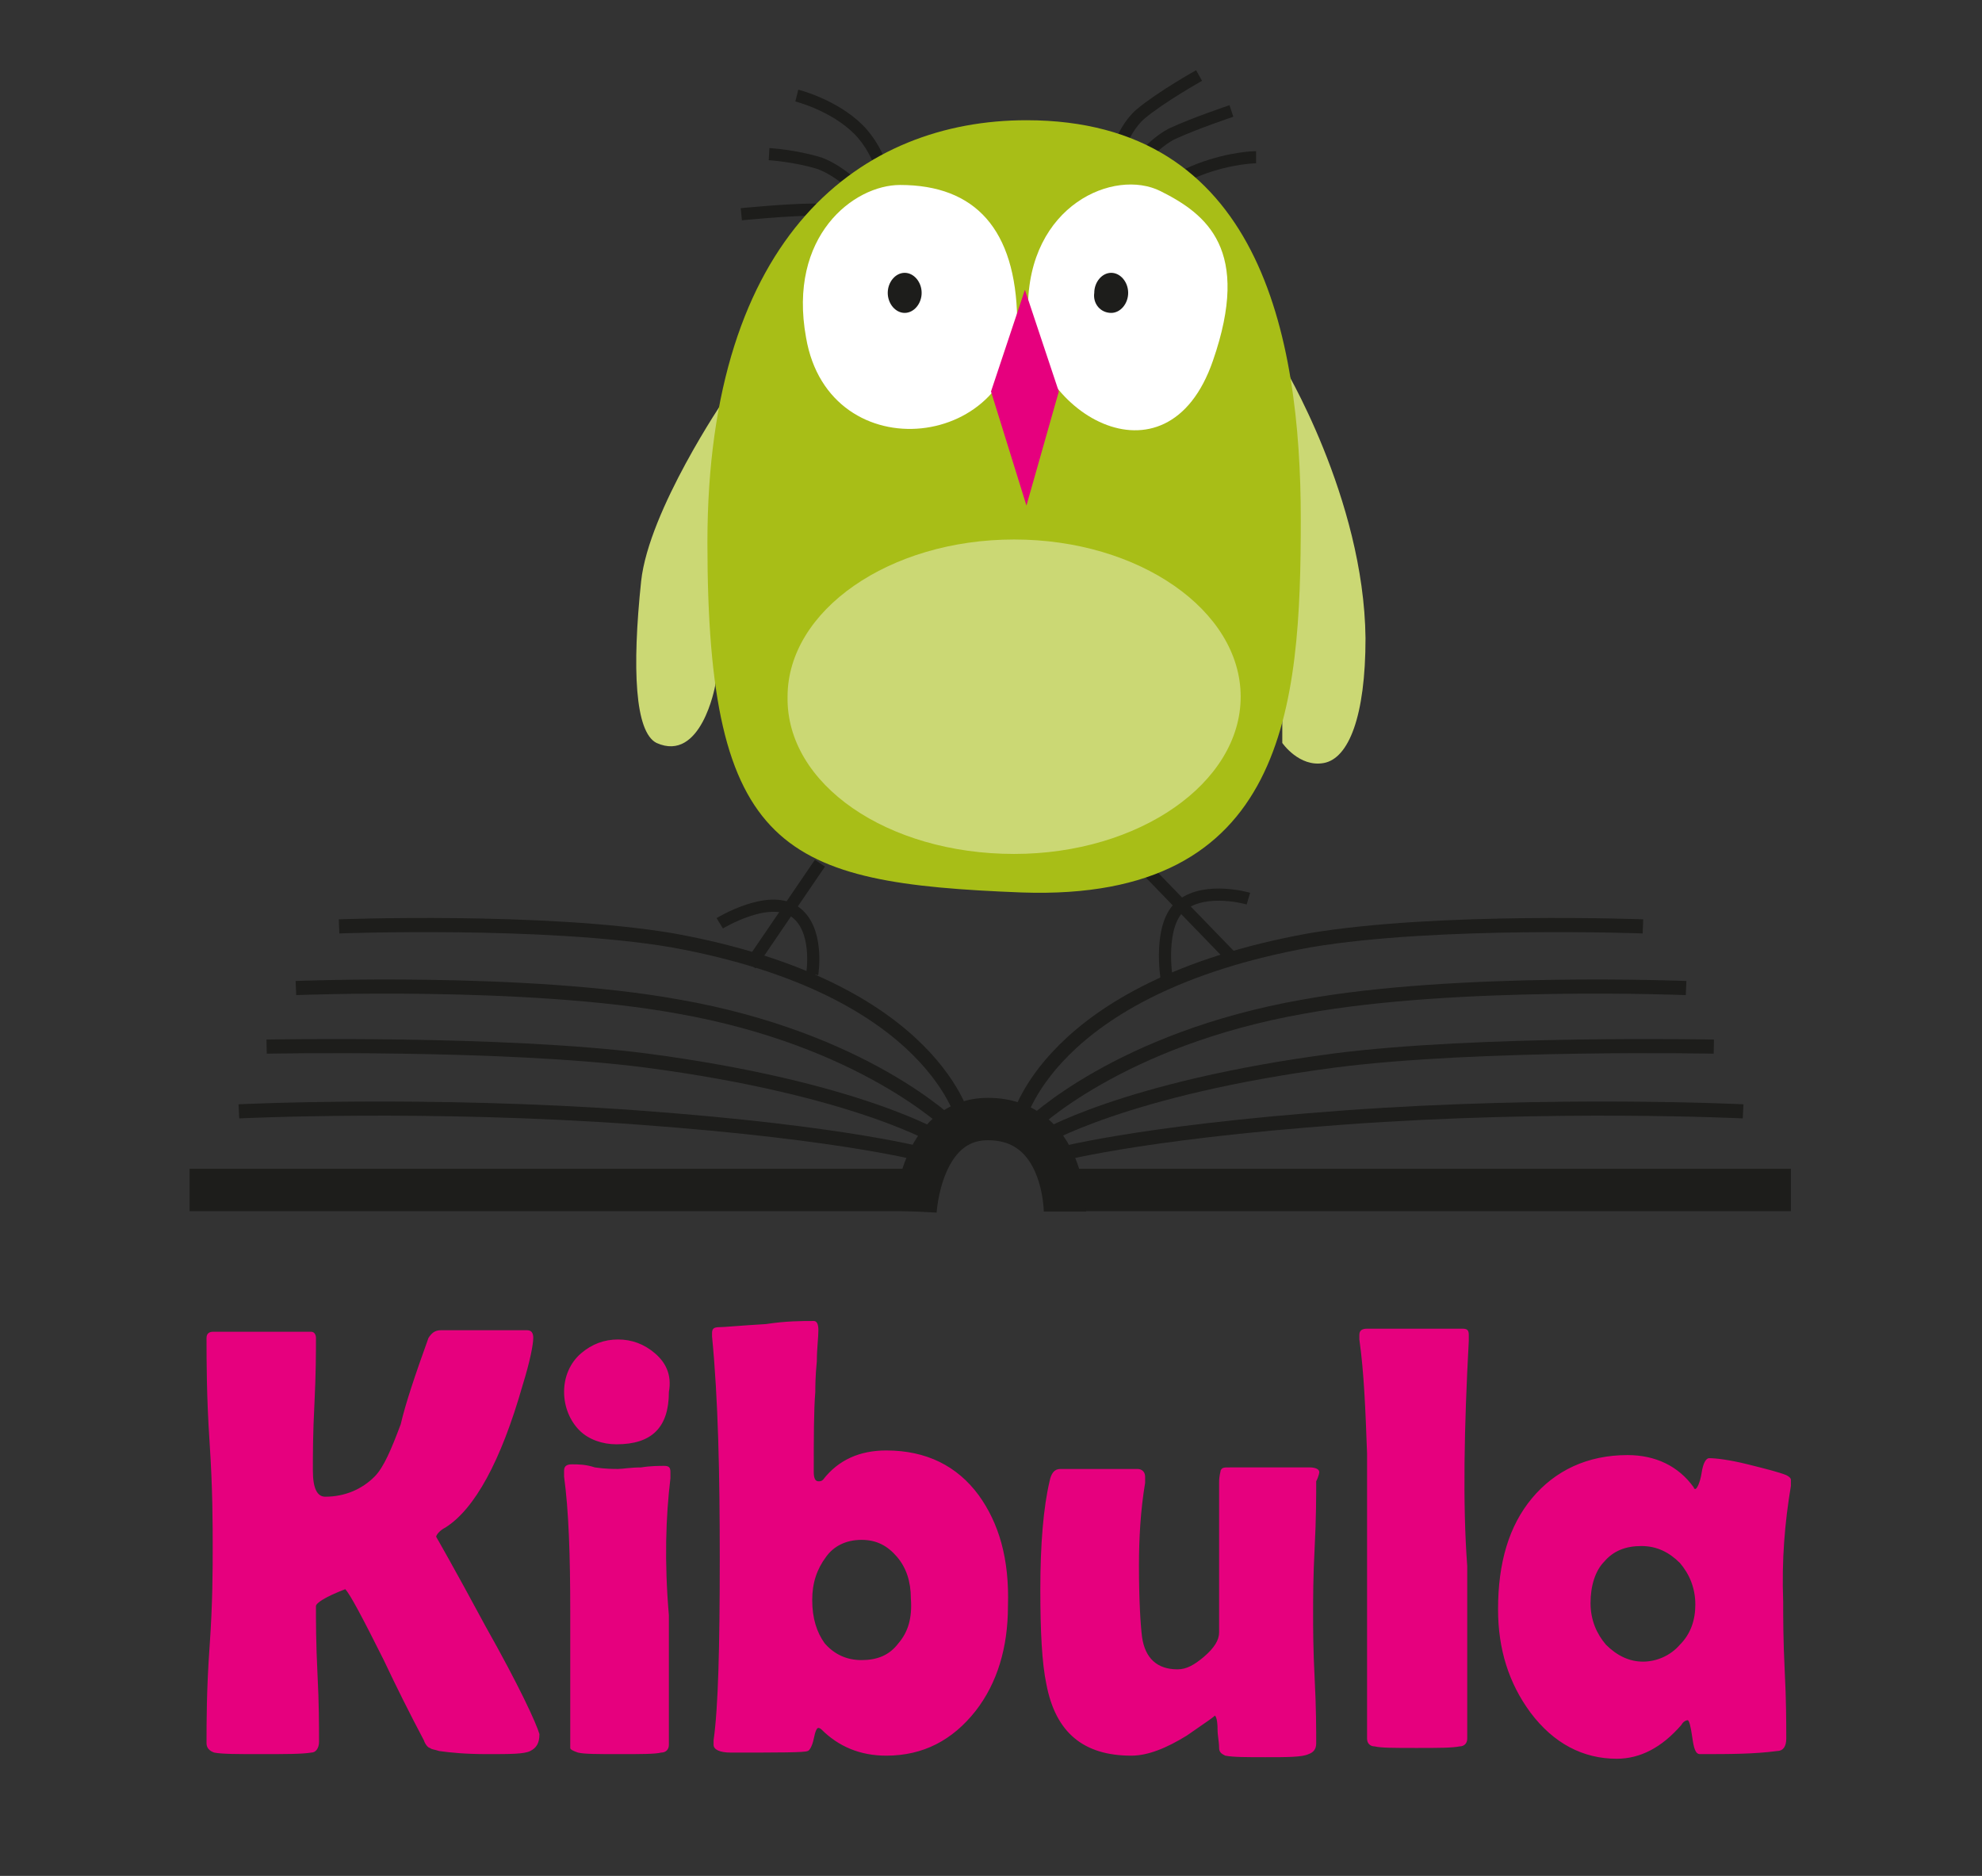 <svg xml:space="preserve" style="enable-background:new 0 0 128.6 121.7;" viewBox="0 0 128.6 121.7" y="0px" x="0px" xmlns:xlink="http://www.w3.org/1999/xlink" xmlns="http://www.w3.org/2000/svg" id="Ebene_1" version="1.1">
<rect x="0" y="0" width="128.6" height="121.7" fill="#333333" stroke="none"/>
<style type="text/css">
	.st0{fill:none;stroke:#1D1D1B;stroke-width:0.789;}
	.st1{fill:#E6007E;}
	.st2{fill:#CBD874;}
	.st3{fill:#A8BE17;}
	.st4{fill:#FFFFFF;}
	.st5{fill:#1D1D1B;}
	.st6{fill:none;stroke:#1D1D1B;stroke-width:2.75;}
	.st7{fill:none;stroke:#1D1D1B;stroke-width:0.917;}
</style>
<g>
	<line y2="55.7" x2="73.7" y1="62" x1="79.8" class="st0"></line>
	<g>
		<path d="M75.7,63.5c0,0-0.6-3.6,1-4.8s4.3-0.4,4.3-0.4" class="st0"></path>
		<g>
			<path d="M109,106.7c-0.6,0.7-1.5,1.1-2.4,1.1c-0.9,0-1.7-0.4-2.4-1.1c-0.6-0.7-1-1.6-1-2.7c0-1.1,0.3-2.1,0.9-2.7
				c0.6-0.7,1.4-1,2.4-1c1,0,1.8,0.4,2.5,1.1c0.6,0.7,1,1.6,1,2.7C110,105.1,109.7,106,109,106.7 M116.2,96.4c0-0.2,0-0.4,0-0.4
				c0-0.1-0.1-0.2-0.3-0.3c-0.5-0.2-1.3-0.4-2.5-0.7c-1.2-0.3-2.1-0.4-2.5-0.4c-0.2,0-0.4,0.3-0.5,1c-0.1,0.6-0.3,1-0.4,1
				c0,0-0.1,0-0.1-0.1c-1-1.4-2.5-2.1-4.3-2.1c-2.6,0-4.7,1-6.2,2.8c-1.5,1.8-2.2,4.2-2.2,7.2c0,2.6,0.7,4.8,2.1,6.7
				c1.5,2,3.4,3,5.6,3c1.5,0,2.9-0.7,4.2-2.2c0.1-0.2,0.3-0.3,0.4-0.3c0.1,0,0.2,0.4,0.3,1.1c0.1,0.7,0.2,1.1,0.5,1.1
				c1.9,0,3.5,0,5-0.2c0.4,0,0.6-0.3,0.6-0.8c0-1,0-2.5-0.1-4.4c-0.1-2-0.1-3.5-0.1-4.5C115.6,101.2,115.8,98.8,116.2,96.4 M95.3,87
				v-0.4c0-0.3-0.1-0.4-0.4-0.4h-6.2c-0.3,0-0.5,0.1-0.5,0.4c0,0.1,0,0.2,0,0.3c0.3,2.1,0.4,4.6,0.5,7.4c0-0.5,0,2,0,7.4
				c0,1.1,0,2.9,0,5.1c0,2.3,0,4,0,5.2v0.8c0,0.3,0.2,0.5,0.5,0.5c0.4,0.1,1.3,0.1,2.7,0.1c1.4,0,2.3,0,2.8-0.1
				c0.3,0,0.5-0.2,0.5-0.5c0-0.4,0-0.9,0-1.5c0-0.7,0-1.2,0-1.5c0-1.9,0-4.6,0-8.2C94.9,97.6,95,92.6,95.3,87 M85.6,95.5
				c0-0.2-0.3-0.3-0.6-0.3c-0.6,0-1.4,0-2.6,0c-1.1,0-2,0-2.6,0c-0.4,0-0.5,0-0.6,0.2c0,0.1-0.1,0.3-0.1,0.8c0,6,0,9.3,0,9.7
				c0,0.5-0.3,1-1,1.6c-0.6,0.5-1.1,0.8-1.7,0.8c-1.3,0-2.1-0.7-2.3-2.1c-0.1-0.8-0.2-2.4-0.2-4.6c0-1.8,0.1-3.6,0.4-5.4
				c0-0.2,0-0.3,0-0.4c0-0.3-0.2-0.5-0.5-0.5c-0.5,0-1.4,0-2.5,0c-1.1,0-1.9,0-2.5,0c-0.4,0-0.6,0.3-0.7,0.8c-0.4,1.7-0.6,4.1-0.6,7
				c0,2.7,0.1,4.8,0.4,6.2c0.6,3.1,2.4,4.6,5.5,4.6c1.1,0,2.3-0.5,3.6-1.3c1.3-0.9,1.9-1.3,1.8-1.3c0.1,0,0.2,0.3,0.2,0.9
				c0,0.4,0.1,0.8,0.1,1.2c0,0.3,0.2,0.4,0.4,0.5c0.5,0.1,1.4,0.1,2.6,0.1c1.4,0,2.4,0,2.8-0.2c0.3-0.1,0.5-0.3,0.5-0.7
				c0-0.9,0-2.3-0.1-4.2s-0.1-3.3-0.1-4.2c0-1,0-2.4,0.1-4.3c0.1-1.9,0.1-3.4,0.1-4.3C85.6,95.7,85.6,95.5,85.6,95.5 M58.3,106.6
				c-0.6,0.8-1.4,1.1-2.4,1.1s-1.8-0.4-2.4-1.1c-0.5-0.7-0.8-1.6-0.8-2.8c0-1.1,0.3-2,0.9-2.8c0.5-0.7,1.3-1.1,2.3-1.1
				c1,0,1.7,0.4,2.3,1.1c0.6,0.7,0.9,1.6,0.9,2.7C59.2,105,58.9,105.9,58.3,106.6 M63.5,97c-1.4-1.9-3.4-2.9-6-2.9
				c-1.7,0-3.1,0.6-4.1,1.9c-0.1,0.1-0.2,0.1-0.3,0.1c-0.2,0-0.3-0.2-0.3-0.6c0-2.2,0-4,0.1-5.2c0-0.3,0-1,0.1-2
				c0-0.8,0.1-1.5,0.1-2c0-0.4-0.1-0.6-0.3-0.6c-0.8,0-1.8,0-3.1,0.2C48,86,47,86.1,46.7,86.1c-0.4,0-0.5,0.1-0.5,0.4v0.2
				c0.4,4.1,0.5,8.9,0.5,14.4c0,5.8-0.1,9.7-0.4,11.8c0,0.1,0,0.3,0,0.3c0,0.3,0.4,0.5,1.1,0.5c3.1,0,4.8,0,5-0.1
				c0.1,0,0.3-0.3,0.4-0.8c0.1-0.5,0.2-0.7,0.3-0.7c0,0,0.1,0,0.2,0.1c1.1,1.1,2.5,1.7,4.2,1.7c2.4,0,4.3-1,5.8-2.9
				c1.4-1.8,2.1-4.1,2.1-6.8C65.5,101.1,64.8,98.8,63.5,97 M43.5,95.9c0-0.2,0-0.3,0-0.4c0-0.3-0.1-0.4-0.4-0.4
				c-0.3,0-0.9,0-1.5,0.1c-0.7,0-1.2,0.1-1.5,0.1s-0.8,0-1.5-0.1C38,95,37.5,95,37.1,95c-0.3,0-0.5,0.1-0.5,0.4c0,0,0,0.2,0,0.4
				c0.3,2.2,0.4,5.1,0.4,8.8c0,0.9,0,2.3,0,4.1c0,1.8,0,3.1,0,4.1c0,0.3,0,0.5,0,0.6c0,0.1,0.2,0.2,0.5,0.3c0.4,0.1,1.3,0.1,2.7,0.1
				c1.4,0,2.3,0,2.7-0.1c0.3,0,0.5-0.2,0.5-0.5c0-0.9,0-2.3,0-4.2c0-1.9,0-3.3,0-4.2C43.1,101.3,43.2,98.4,43.5,95.9 M42.5,87.8
				c-0.7-0.6-1.5-0.9-2.4-0.9s-1.7,0.3-2.4,0.9c-0.7,0.6-1.1,1.5-1.1,2.5s0.4,1.9,1,2.5c0.6,0.6,1.5,0.9,2.4,0.9
				c2.3,0,3.4-1.1,3.4-3.4C43.6,89.2,43.2,88.4,42.5,87.8 M31.5,105.5c-2.1-3.9-3.2-5.8-3.2-5.8c0-0.1,0.2-0.4,0.6-0.6
				c1.9-1.2,3.6-4.3,5-9.2c0.5-1.6,0.7-2.7,0.7-3.1c0-0.3-0.1-0.5-0.4-0.5c-0.3,0-0.8,0-1.4,0c-0.6,0-1.1,0-1.4,0
				c-0.3,0-0.8,0-1.4,0c-0.6,0-1,0-1.4,0c-0.4,0-0.6,0.2-0.8,0.5c-0.9,2.5-1.5,4.3-1.8,5.6c-0.6,1.6-1.1,2.8-1.7,3.4
				c-0.8,0.8-1.9,1.3-3.2,1.3c-0.5,0-0.8-0.5-0.8-1.7c0-1,0-2.4,0.1-4.3c0.1-2,0.1-3.4,0.1-4.3c0-0.2-0.1-0.4-0.3-0.4
				c-0.4,0-0.9,0-1.6,0c-0.7,0-1.3,0-1.6,0c-0.4,0-0.9,0-1.6,0c-0.7,0-1.3,0-1.6,0c-0.2,0-0.4,0.1-0.4,0.4c0,1.5,0,3.8,0.2,6.8
				s0.2,5.3,0.2,6.8c0,1.4,0,3.6-0.2,6.4s-0.2,4.9-0.2,6.3c0,0.3,0.2,0.5,0.5,0.6c0.5,0.1,1.5,0.1,3,0.1c1.6,0,2.7,0,3.3-0.1
				c0.3,0,0.5-0.3,0.5-0.7c0-1,0-2.5-0.1-4.4c-0.1-2-0.1-3.4-0.1-4.4c0-0.2,0.6-0.6,1.9-1.1c0.3,0.3,1.1,1.8,2.5,4.6
				c0.8,1.7,1.7,3.5,2.6,5.2c0.1,0.3,0.3,0.5,0.4,0.5c0.1,0.1,0.3,0.1,0.6,0.2c0.7,0.1,1.7,0.2,3.1,0.2c1.5,0,2.4,0,2.8-0.2
				c0.4-0.2,0.6-0.5,0.6-1.1C34.8,111.8,33.7,109.4,31.5,105.5" class="st1"></path>
		</g>
		<path d="M51.7,6.2c0,0,2.4,0.6,4,2.2s1.9,4,1.9,4" class="st0"></path>
		<path d="M49.9,10c0,0,1.7,0.1,3.3,0.6c1.6,0.6,3.1,2.3,3.1,2.3" class="st0"></path>
		<path d="M48.1,13.9c0,0,3-0.3,4.7-0.3s2.9,0.3,2.9,0.3" class="st0"></path>
		<path d="M72.1,11c0,0,0.6-2.5,1.9-3.6c1.3-1.1,3.8-2.5,3.8-2.5" class="st0"></path>
		<path d="M73.3,11.3c0,0,1.2-1.8,2.7-2.6c1.5-0.7,3.9-1.5,3.9-1.5" class="st0"></path>
		<path d="M75.5,12.7c0,0,0.2-0.9,2.3-1.7c2.1-0.8,3.7-0.8,3.7-0.8" class="st0"></path>
		<path d="M47,25.9c0,0-4.9,7.2-5.4,11.8c-0.6,5.7-0.4,9.8,1,10.5c2.9,1.3,3.8-3.7,3.8-3.7" class="st2"></path>
		<path d="M83.2,23.6c0,0,5.3,8.7,5.4,17.8c0,5.1-1.1,7.8-2.7,8.1s-2.7-1.3-2.7-1.3" class="st2"></path>
		<path d="M66.6,7.8c-10.6,0-20.7,7.3-20.7,27.4s4.9,22.1,20.4,22.7c17.2,0.6,18.1-12.1,18.1-24.2
			C84.4,21.7,81.7,7.8,66.6,7.8" class="st3"></path>
		<path d="M58.4,12c-3,0-7.3,3.3-6.1,9.9c1.5,8.8,13.9,7.3,13.7-1.2C65.9,14.9,63.3,12,58.4,12" class="st4"></path>
		<path d="M75.3,12.4c-3-1.5-8.6,0.9-8.6,7.6s9,12.1,12,3.4C81.2,16.2,78.3,13.9,75.3,12.4" class="st4"></path>
		<path d="M58.7,20.3c0.6,0,1.1-0.6,1.1-1.3c0-0.7-0.5-1.3-1.1-1.3s-1.1,0.6-1.1,1.3C57.6,19.7,58.1,20.3,58.7,20.3" class="st5"></path>
		<path d="M72.1,20.3c0.6,0,1.1-0.6,1.1-1.3c0-0.7-0.5-1.3-1.1-1.3S71,18.3,71,19C70.9,19.7,71.4,20.3,72.1,20.3" class="st5"></path>
		<path d="M65.8,55.4c8.1,0,14.7-4.6,14.7-10.2S73.9,35,65.8,35s-14.7,4.6-14.7,10.2C51,50.9,57.6,55.4,65.8,55.4" class="st2"></path>
		<path d="M46.7,59.9c0,0,3.1-1.9,4.8-0.8c1.7,1.1,1.2,4.1,1.2,4.1" class="st0"></path>
	</g>
	<line y2="56" x2="53.2" y1="62.6" x1="48.7" class="st0"></line>
	<polygon points="64.3,25.4 66.6,32.8 68.7,25.4 66.5,18.8" class="st1"></polygon>
	<g>
		<line y2="77.2" x2="59.6" y1="77.2" x1="12.3" class="st6"></line>
		<line y2="77.2" x2="69" y1="77.2" x1="116.2" class="st6"></line>
		<path d="M17.3,67.9c0,0,15.3-0.3,24.6,0.9C55.6,70.6,61,73.9,61,73.9" class="st7"></path>
		<path d="M111.2,67.9c0,0-15.3-0.3-24.6,0.9c-13.7,1.8-19.1,5.1-19.1,5.1" class="st7"></path>
		<path d="M19.2,64.1c0,0,14.9-0.6,24.8,1.2C56,67.4,61.7,73,61.7,73" class="st7"></path>
		<path d="M109.4,64.1c0,0-14.9-0.6-24.8,1.2c-12,2.1-17.7,7.7-17.7,7.7" class="st7"></path>
		<path d="M22,60.1c0,0,13.3-0.5,21.6,0.9c17.2,3.1,19,11.9,19,11.9" class="st7"></path>
		<path d="M106.6,60.1c0,0-13.3-0.5-21.6,0.9c-17.2,3.1-19,11.9-19,11.9" class="st7"></path>
		<path d="M15.5,72.1c0,0,12.2-0.6,25.9,0.4S60.3,75,60.3,75" class="st7"></path>
		<path d="M113.1,72.1c0,0-12.2-0.6-25.9,0.4S68.3,75,68.3,75" class="st7"></path>
		<path d="M59.4,78.6c0,0,0.3-6,4.7-6c5,0,5,6,5,6" class="st6"></path>
	</g>
</g>
</svg>
